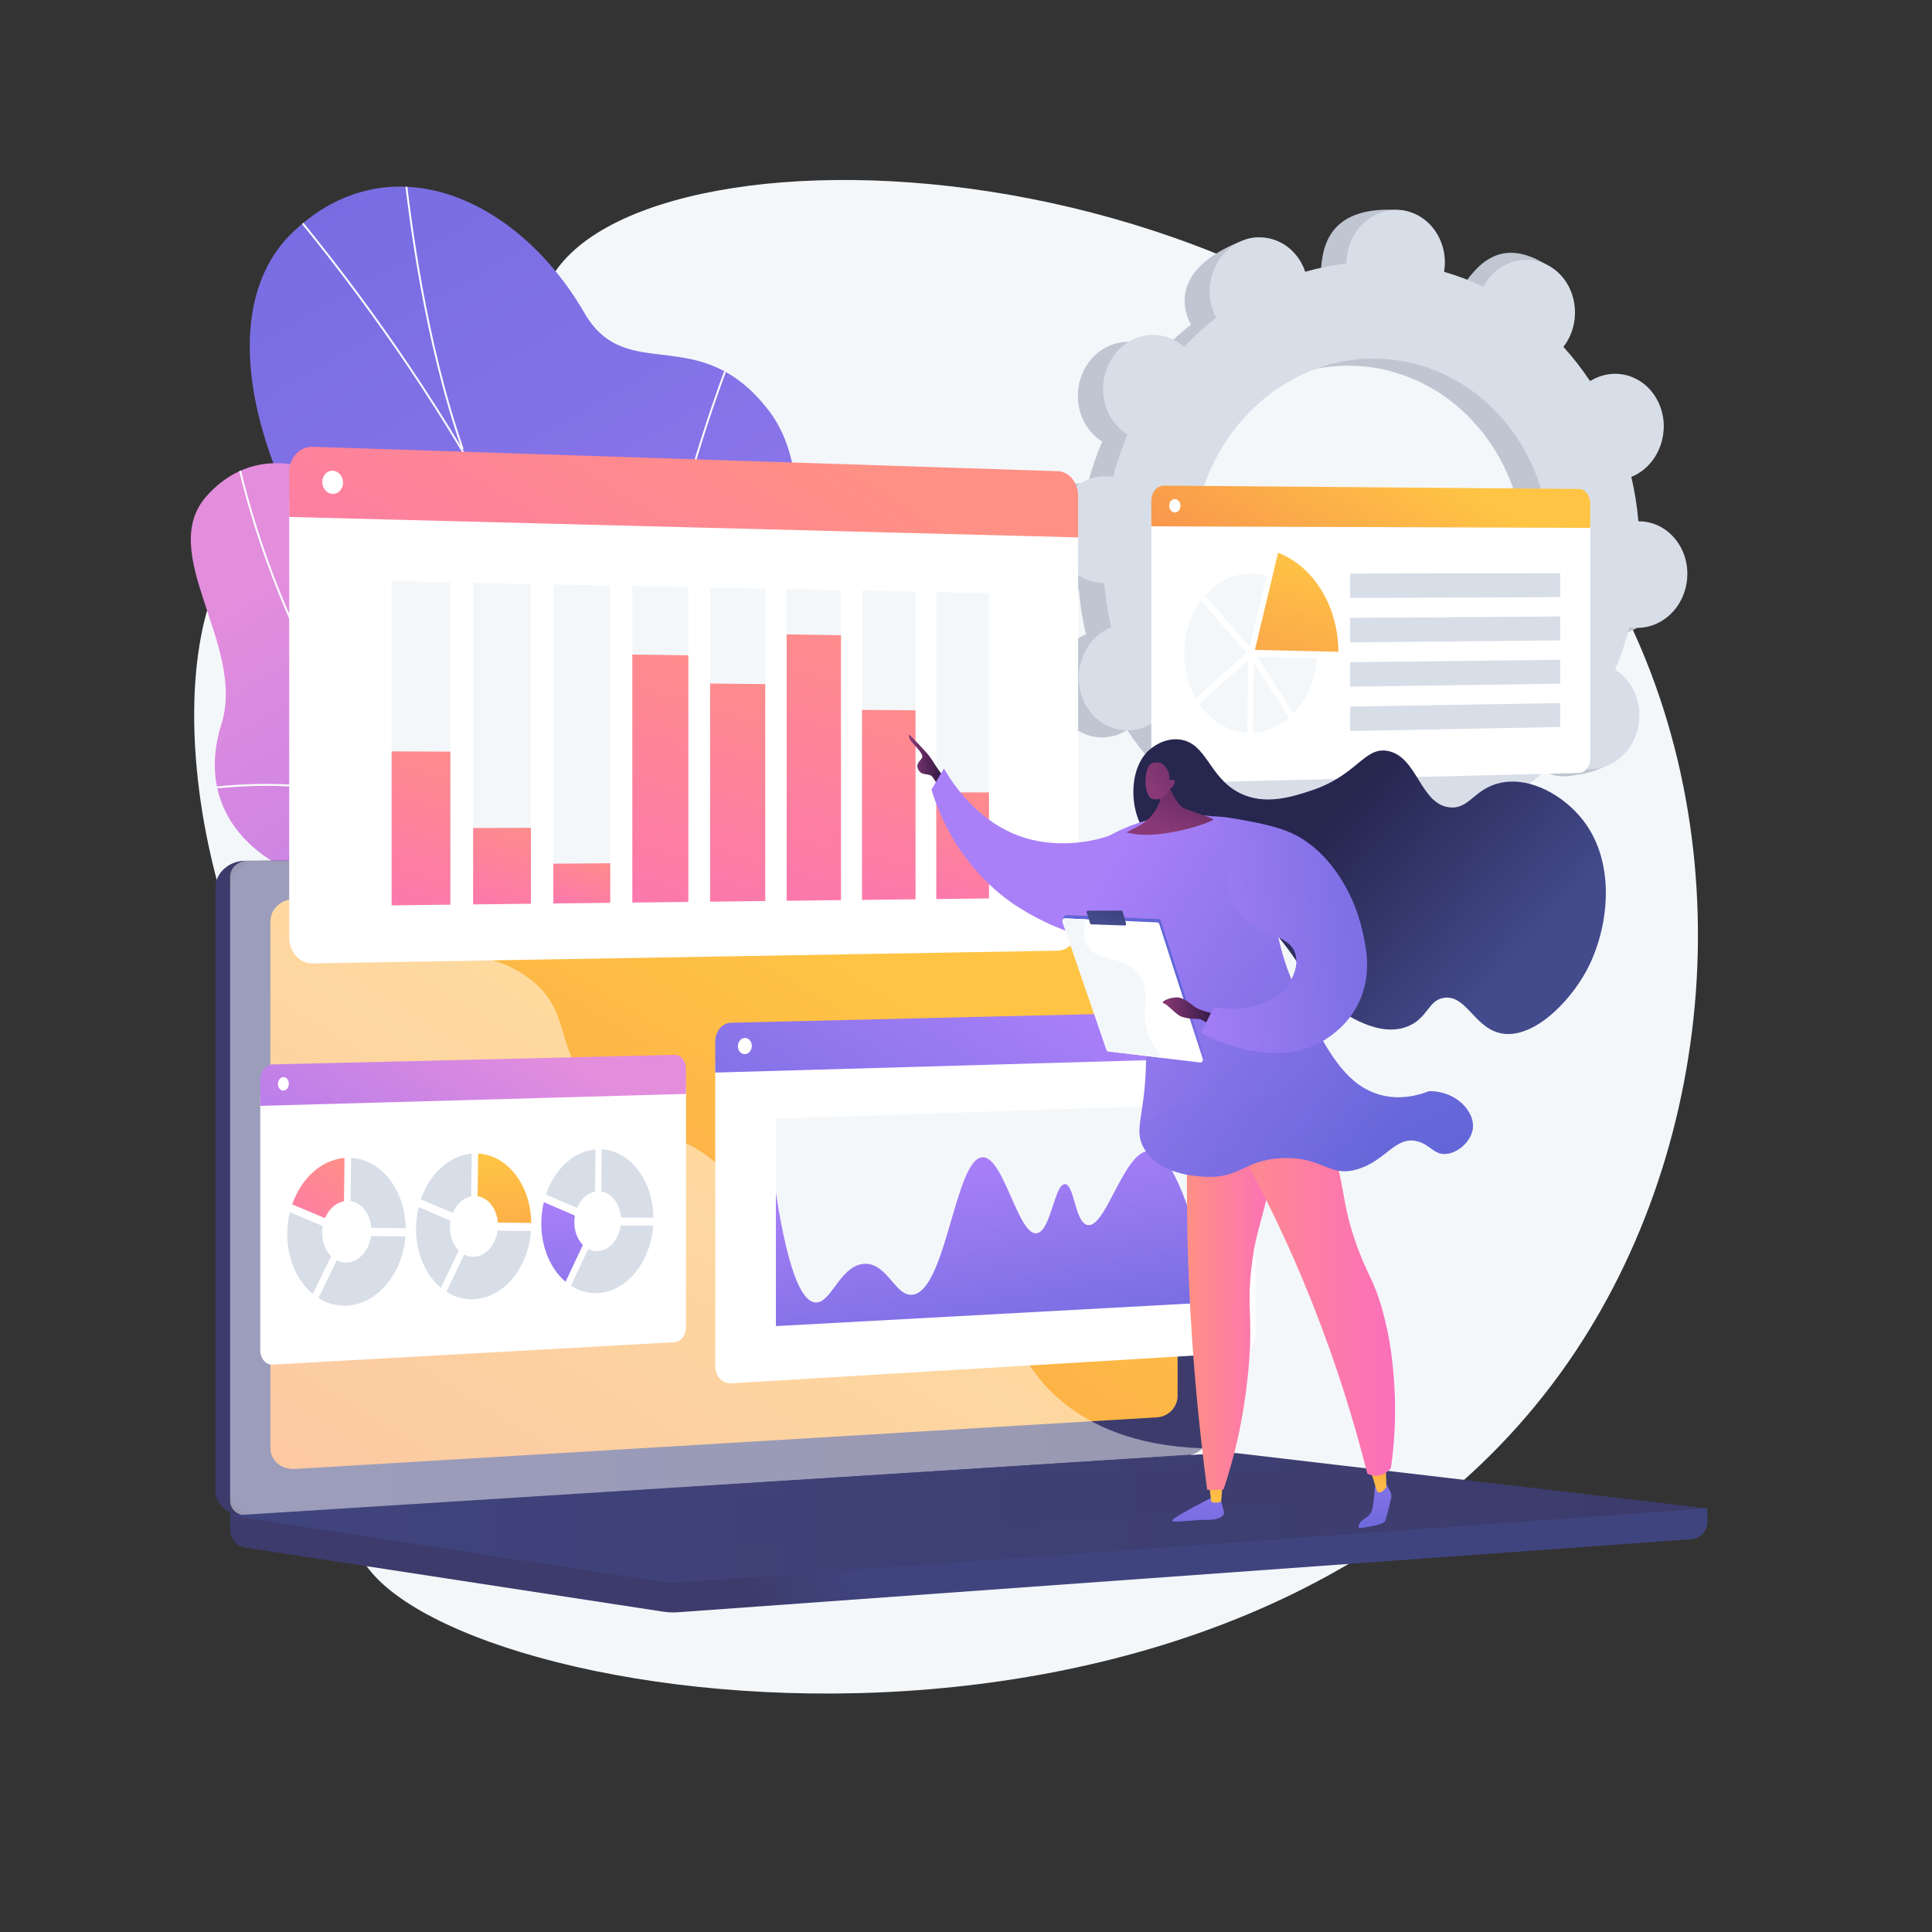 <?xml version="1.0" encoding="utf-8"?>
<!-- Generator: Adobe Illustrator 27.5.0, SVG Export Plug-In . SVG Version: 6.00 Build 0)  -->
<svg version="1.1" xmlns="http://www.w3.org/2000/svg" xmlns:xlink="http://www.w3.org/1999/xlink" x="0px" y="0px"
	 viewBox="0 0 3710 3710" style="enable-background:new 0 0 3710 3710;" xml:space="preserve">
<rect x="0" y="0" width="3710" height="3710" fill="#333333" stroke="none"/>
<g id="Background">
	<g>
		<g>
			<rect style="fill:transparent;" width="3710" height="3710"/>
		</g>
	</g>
</g>
<g id="Illustration">
	<g>
		<path style="fill:#F4F7FA;" d="M1067.052,520.315c-96.985,140.326,16.732,367.828-127.176,473.365
			c-140.084,102.732-312.173-65.659-444.193,22.772c-195.844,131.182-160.08,731.449,126.255,1104.406
			c86.111,112.161,158.061,155.801,189.928,282.65c68.427,272.377-172.06,434.404-126.295,569.117
			c103.045,303.324,1687.792,557.849,2323.663-353.741c296.978-425.751,341.412-1040.538,76.072-1507.473
			C2605.84,267.667,1284.669,205.449,1067.052,520.315z"/>
		<g>
			<g>
				<g>
					<g>
						<g>
							<defs>
								<path id="SVGID_1_" d="M1104.533,2014.825c-10.484,36.192-31.955,87.261-54.331,145.812l614.999-72.318
									c-114.363-162.633-258.281-327.072-202.403-677.391c26.223-164.398,131.203-469.148,13.628-622.308
									c-133.95-174.493-272.692-46.672-354.194-187.692C994.846,380.517,748.587,269.266,562.913,445.266
									c-183.252,173.705-62.446,597.409,344.274,987.637C1167.26,1745.908,1159.282,1825.84,1104.533,2014.825z"/>
							</defs>
							
								<linearGradient id="SVGID_00000030468935549000048560000007924560395028576917_" gradientUnits="userSpaceOnUse" x1="1863.392" y1="2510.461" x2="94.875" y2="-547.596">
								<stop  offset="0" style="stop-color:#AA80F9"/>
								<stop  offset="0.996" style="stop-color:#6165D7"/>
							</linearGradient>
							
								<use xlink:href="#SVGID_1_"  style="overflow:visible;fill:url(#SVGID_00000030468935549000048560000007924560395028576917_);"/>
							<clipPath id="SVGID_00000160897587506747364300000014142068405770814867_">
								<use xlink:href="#SVGID_1_"  style="overflow:visible;"/>
							</clipPath>
							<g style="clip-path:url(#SVGID_00000160897587506747364300000014142068405770814867_);">
								<g>
									<path style="fill:#FCFDFE;" d="M1363.959,2087.616c-16.481-78.904-36.026-152.49-56.72-230.397l-6.895-25.976
										c-12.276-36.901-23.378-73.617-34.115-109.126c-24.243-80.178-47.143-155.911-82.484-233.367
										c-1.529-4.667-2.782-9.261-4.106-14.129c-4.735-17.379-9.634-35.348-24.327-49.857l-0.423-0.653
										C999.685,1005.984,755.631,612.868,429.505,255.69l2.654-2.422c326.337,357.412,570.589,750.801,725.961,1169.223
										c15.164,15.144,20.378,34.286,24.982,51.187c1.315,4.823,2.556,9.379,3.986,13.772
										c35.366,77.486,58.299,153.332,82.579,233.63c10.729,35.484,21.825,72.177,34.118,109.137l6.924,26.082
										c20.707,77.954,40.264,151.585,56.765,230.584L1363.959,2087.616z"/>
									<path style="fill:#FCFDFE;" d="M1258.429,1708.274c-57.957-201.863-15.278-471.419,30.731-662.004
										c49.825-206.394,114.174-367.201,114.819-368.8l3.332,1.34c-0.643,1.599-64.91,162.204-114.673,368.352
										c-45.9,190.149-88.494,459.024-30.757,660.122L1258.429,1708.274z"/>
									<path style="fill:#FCFDFE;" d="M886.813,862.931c-73.437-210.78-101.696-448.996-110.981-527.275
										c-1.777-14.973-2.951-24.865-3.507-26.699l3.437-1.043c0.623,2.053,1.563,9.858,3.635,27.321
										c9.275,78.183,37.499,316.105,110.807,526.514L886.813,862.931z"/>
									<path style="fill:#FCFDFE;" d="M1055.965,1186.174c-122.03-165.907-545.289-228.909-549.549-229.526l0.514-3.554
										c4.275,0.618,429.018,63.849,551.929,230.954L1055.965,1186.174z"/>
								</g>
							</g>
						</g>
					</g>
					<g>
						<g>
							<defs>
								<path id="SVGID_00000093178581107655172430000002418158661846256051_" d="M918.104,1340.758
									c36.537,282.157,161.869,173.031,290.81,186.139c169.705,192.785,206.261,385.864,9.494,579.46l-245.524-7.735
									c-90.013,6.372-198.276-8.637-206.367-128.541c-9.15-135.609,12.664-224.987-147.296-273.303
									c-159.958-48.317-239.535-161.443-194.072-306.109c47.843-152.238-127.184-329.284-27.417-439.248
									C571.572,759.816,880.057,1046.948,918.104,1340.758z"/>
							</defs>
							
								<linearGradient id="SVGID_00000070828271049118999310000000904576753206484918_" gradientUnits="userSpaceOnUse" x1="548.394" y1="1082.531" x2="1472.186" y2="2603.331">
								<stop  offset="0.004" style="stop-color:#E38DDD"/>
								<stop  offset="1" style="stop-color:#9571F6"/>
							</linearGradient>
							
								<use xlink:href="#SVGID_00000093178581107655172430000002418158661846256051_"  style="overflow:visible;fill:url(#SVGID_00000070828271049118999310000000904576753206484918_);"/>
							<clipPath id="SVGID_00000080905000276468462310000010425947251264105876_">
								<use xlink:href="#SVGID_00000093178581107655172430000002418158661846256051_"  style="overflow:visible;"/>
							</clipPath>
							<g style="clip-path:url(#SVGID_00000080905000276468462310000010425947251264105876_);">
								<g>
									<path style="fill:#FCFDFE;" d="M1037.463,1839.352c-113.694-98.36-215.372-210.561-302.212-333.488
										c-87.586-123.988-158.904-257.241-211.967-396.064c-30.428-79.602-54.927-161.468-72.815-243.323l3.589-0.782
										c17.852,81.672,42.296,163.36,72.66,242.794c52.953,138.534,124.124,271.516,211.536,395.254
										c86.667,122.684,188.146,234.665,301.613,332.829L1037.463,1839.352z"/>
									<path style="fill:#FCFDFE;" d="M796.019,2025.075l-2.039-3.058c42.128-28.097,92.896-52.115,150.894-71.387
										c27.637-9.184,55.32-16.355,82.281-21.315l0.667,3.615c-26.795,4.927-54.313,12.056-81.787,21.189
										C888.344,1973.286,837.873,1997.159,796.019,2025.075z"/>
									<path style="fill:#FCFDFE;" d="M791.702,1580.958c-138.763-105.87-402.683-63.669-405.324-63.214l-0.6-3.627
										c2.674-0.433,268.124-42.921,408.155,63.92L791.702,1580.958z"/>
									<path style="fill:#FCFDFE;" d="M601.083,1284.482c-59.902-187.887,58.073-427.022,59.271-429.415l3.285,1.645
										c-1.191,2.381-118.497,240.204-59.053,426.654L601.083,1284.482z"/>
								</g>
							</g>
						</g>
					</g>
				</g>
			</g>
		</g>
		<g>
			
				<linearGradient id="SVGID_00000039135212969025152500000018355340474335836565_" gradientUnits="userSpaceOnUse" x1="1641.052" y1="3002.163" x2="1442.049" y2="3085.744">
				<stop  offset="0" style="stop-color:#40447E"/>
				<stop  offset="0.996" style="stop-color:#3C3B6B"/>
			</linearGradient>
			<path style="fill:url(#SVGID_00000039135212969025152500000018355340474335836565_);" d="M3278.71,2896.555l-2836.816-21.11
				v62.459c0,16.953,12.373,31.368,29.13,33.937l802.167,122.994c9.52,1.46,19.174,1.847,28.78,1.155l1945.911-140.234
				c17.373-1.251,30.828-15.711,30.828-33.129V2896.555z"/>
			<g>
				
					<linearGradient id="SVGID_00000034775169615928631410000000832507934574704310_" gradientUnits="userSpaceOnUse" x1="1320.023" y1="2239.799" x2="1121.021" y2="2323.38">
					<stop  offset="0" style="stop-color:#40447E"/>
					<stop  offset="0.996" style="stop-color:#3C3B6B"/>
				</linearGradient>
				<path style="fill:url(#SVGID_00000034775169615928631410000000832507934574704310_);" d="M2249.241,2795.304L471.229,2909.567
					c-31.816,2.044-57.685-19.682-57.685-48.532V1705.167c0-28.851,25.869-52.239,57.685-52.239h1778.012
					c26.211,0,47.405,21.142,47.405,47.223v1044.883C2296.646,2771.115,2275.452,2793.62,2249.241,2795.304z"/>
				
					<linearGradient id="SVGID_00000006670166553897295260000006372320666310022286_" gradientUnits="userSpaceOnUse" x1="441.894" y1="2281.314" x2="2324.996" y2="2281.314">
					<stop  offset="0" style="stop-color:#40447E"/>
					<stop  offset="0.996" style="stop-color:#3C3B6B"/>
				</linearGradient>
				<path style="fill:url(#SVGID_00000006670166553897295260000006372320666310022286_);" d="M2277.591,2795.304L499.58,2909.567
					c-31.817,2.044-57.686-19.682-57.686-48.532V1705.167c0-28.851,25.869-52.239,57.686-52.239h1778.011
					c26.213,0,47.405,21.142,47.405,47.223v1044.883C2324.996,2771.115,2303.804,2793.62,2277.591,2795.304z"/>
				
					<linearGradient id="SVGID_00000047743487071044679980000012002253527822800525_" gradientUnits="userSpaceOnUse" x1="1620.734" y1="1848.102" x2="247.479" y2="4093.077">
					<stop  offset="0" style="stop-color:#FFC444"/>
					<stop  offset="0.996" style="stop-color:#F36F56"/>
				</linearGradient>
				<path style="fill:url(#SVGID_00000047743487071044679980000012002253527822800525_);" d="M2222.201,2721.638l-1656.032,99.252
					c-25.891,1.551-46.932-16.28-46.932-39.833V1769.093c0-23.552,21.04-42.725,46.932-42.823l1656.032-6.232
					c21.623-0.082,39.114,17.243,39.114,38.696v921.718C2261.315,2701.904,2243.824,2720.343,2222.201,2721.638z"/>
				<path style="fill:#FFFFFF;" d="M1451.38,1684.544c0,10.74-9.151,19.471-20.452,19.503c-11.315,0.032-20.497-8.669-20.497-19.433
					c0-10.764,9.182-19.496,20.497-19.504C1442.229,1665.102,1451.38,1673.803,1451.38,1684.544z"/>
				<path style="opacity:0.48;fill:#FFFFFF;" d="M1849.207,2478.29c-137.069-67.066-244.845,17.914-348.857-65.931
					c-63.059-50.833-32.1-88.74-109.693-164.703c-85.939-84.136-141.891-55.854-228.259-131.577
					c-109.207-95.747-54.588-170.24-148.656-238.983c-114.118-83.396-237.187-6.208-345.82-86.187
					c-46.854-34.495-72.561-84.645-85.986-137.98H475.646c-18.626,0-33.751,13.728-33.751,30.663v1198.157
					c0,16.935,15.125,29.687,33.751,28.484l1812.085-116.968c8.893-0.574,16.778-5.295,21.839-12.14
					c-132.65-4.397-214.143-44.834-266.236-86.639C1941.426,2612.705,1959.101,2532.058,1849.207,2478.29z"/>
			</g>
			
				<linearGradient id="SVGID_00000019660612247223779010000014132427635463863737_" gradientUnits="userSpaceOnUse" x1="441.894" y1="2914.565" x2="3278.71" y2="2914.565">
				<stop  offset="0" style="stop-color:#40447E"/>
				<stop  offset="0.996" style="stop-color:#3C3B6B"/>
			</linearGradient>
			<path style="fill:url(#SVGID_00000019660612247223779010000014132427635463863737_);" d="M2348.458,2790.122L441.894,2910.395
				l831.297,127.46c9.52,1.46,19.174,1.847,28.78,1.155l1976.739-142.455l-899.925-105.615
				C2368.722,2789.758,2358.571,2789.485,2348.458,2790.122z"/>
			
				<linearGradient id="SVGID_00000118363446281053942160000007746309832854416016_" gradientUnits="userSpaceOnUse" x1="720.092" y1="2894.706" x2="2798.609" y2="2894.706">
				<stop  offset="0" style="stop-color:#40447E"/>
				<stop  offset="0.996" style="stop-color:#3C3B6B"/>
			</linearGradient>
			<polygon style="opacity:0.3;fill:url(#SVGID_00000118363446281053942160000007746309832854416016_);" points="720.092,2913.419 
				2307.363,2811.797 2798.609,2868.985 1225.011,2977.615 			"/>
		</g>
		<g>
			<path style="fill:#BFC6D1;" d="M3088.462,1218.879c52.03,4.381,98.056-37.738,102.8-94.076
				c4.746-56.338-33.586-105.562-85.617-109.944c-2.696-0.227-5.365-0.254-8.023-0.237c-2.481-29.099-7.018-57.6-13.548-85.303
				c2.47-1.011,4.935-2.06,7.364-3.309c47.433-24.374,68.126-85.46,46.219-136.443c-21.906-50.983-78.115-72.553-125.548-48.18
				c-2.479,1.276-4.84,2.707-7.171,4.175c-15.487-23.384-32.635-45.406-51.302-65.88c1.725-2.244,3.422-4.527,4.997-6.963
				c30.124-46.597,19.94-110.287-22.746-142.252c-42.687-31.964-101.713-20.1-131.838,26.497c-1.543,2.39-2.91,4.846-4.243,7.318
				c-24.098-11.63-49.256-21.261-75.305-28.795c0.463-2.837,0.886-5.695,1.131-8.612c4.745-56.339,15.013-119.945-37.081-123.511
				c-120.506-8.252-146.593,51.303-151.339,107.641c-0.246,2.918-0.307,5.805-0.325,8.68c-26.942,3.072-53.356,8.358-79.061,15.793
				c-0.9-2.659-1.837-5.31-2.959-7.923c-21.905-50.98-17.951-84.99-67.74-65.888c-108.575,41.657-125.932,103.174-104.027,154.155
				c1.144,2.664,2.436,5.2,3.763,7.7c-21.828,17.062-42.42,35.906-61.599,56.372c-2.053-1.837-4.141-3.643-6.373-5.315
				c-42.686-31.964-101.713-20.1-131.837,26.502c-30.124,46.6-19.941,110.286,22.746,142.249c2.187,1.639,4.441,3.085,6.707,4.495
				c-11.073,26.221-20.312,53.561-27.626,81.836c-2.617-0.461-5.253-0.881-7.949-1.108c-52.03-4.382-98.056,37.736-102.802,94.075
				c-4.745,56.338,33.588,105.562,85.618,109.944c2.695,0.228,5.364,0.255,8.022,0.238c2.482,29.099,7.018,57.6,13.55,85.303
				c-2.471,1.011-4.935,2.06-7.365,3.307c-47.432,24.376-68.125,85.463-46.22,136.445c21.907,50.984,78.116,72.55,125.548,48.177
				c2.479-1.273,4.843-2.704,7.172-4.172c15.485,23.387,32.635,45.408,51.302,65.881c-1.726,2.245-3.422,4.527-4.997,6.963
				c-30.124,46.598-19.94,110.286,22.747,142.252c42.687,31.964,135.093,17.34,165.217-29.257c1.544-2.39-30.468-2.086-29.136-4.558
				c24.097,11.63,49.256,21.26,75.305,28.795c-0.463,2.837-0.886,5.695-1.132,8.612c-4.746,56.338,33.587,105.562,85.617,109.945
				c52.03,4.382,98.056-37.738,102.802-94.076c0.245-2.918,0.306-5.806,0.324-8.681c26.942-3.071,53.358-8.357,79.059-15.792
				c0.901,2.66,1.839,5.31,2.96,7.924c21.906,50.979,78.116,72.549,125.548,48.176c47.433-24.374,68.126-85.464,46.219-136.443
				c-1.145-2.665-2.436-5.2-3.761-7.701c21.828-17.062,42.419-35.906,61.599-56.372c2.052,1.837,4.143,3.643,6.372,5.313
				c42.687,31.964,101.713,20.103,131.838-26.498c30.125-46.601,19.94-110.287-22.746-142.255c-2.186-1.634-4.44-3.081-6.706-4.49
				c11.072-26.221,20.312-53.561,27.625-81.836C3083.131,1218.231,3085.765,1218.651,3088.462,1218.879z M2553.502,1444.089
				c-188.911-15.911-328.087-194.63-310.859-399.183c17.228-204.553,184.337-357.475,373.248-341.564
				c188.913,15.911,328.089,194.63,310.86,399.184C2909.522,1307.078,2742.415,1460,2553.502,1444.089z"/>
			<path style="fill:#BFC6D1;" d="M3091.438,926.009c47.432-24.376,68.125-85.462,46.22-136.445
				c-21.907-50.982-78.116-72.553-125.548-48.177c-2.48,1.274-4.841,2.707-7.172,4.173c-15.485-23.386-32.635-45.406-51.302-65.88
				c1.726-2.243,3.422-4.528,4.996-6.964c30.124-46.597,53.269-139.03,7.529-166.447c-86.813-52.034-131.988,4.098-162.112,50.694
				c-1.543,2.39-2.911,4.844-4.244,7.316c-24.097-11.629-49.255-21.258-75.305-28.793c0.465-2.838,0.887-5.694,1.133-8.612
				c2.583-30.662-7.66-59.151-25.861-79.516c-11.598,88.095-22.527,176.268-32.578,264.541
				c162.128,40.813,275.183,205.085,259.557,390.625c-13.242,157.228-115.071,283.849-247.25,326.847
				c0.304,17.187,0.747,34.413,0.587,51.623c-0.431,46.7-3.46,93.499-6.536,140.255c12.824-2.591,25.505-5.681,38.014-9.3
				c0.9,2.661,1.838,5.312,2.96,7.924c21.906,50.982,70.849,81.978,158.12,41.023c48.277-22.656,35.553-78.308,13.646-129.29
				c-1.144-2.663-2.436-5.2-3.761-7.7c21.828-17.063,42.419-35.907,61.598-56.372c2.053,1.837,4.144,3.643,6.373,5.313
				c42.688,31.965,138.451,14.019,168.575-32.581c30.125-46.6-16.797-104.204-59.483-136.171c-2.187-1.637-4.441-3.084-6.707-4.494
				c11.073-26.219,20.312-53.561,27.625-81.834c2.62,0.462,5.254,0.883,7.949,1.107c52.031,4.385,98.057-37.738,102.802-94.076
				c4.745-56.336-33.588-105.563-85.618-109.943c-2.696-0.227-5.365-0.255-8.023-0.237c-2.481-29.099-7.018-57.602-13.548-85.302
				C3086.544,928.307,3089.008,927.257,3091.438,926.009z"/>
			<path style="fill:#D8DEE8;" d="M3136.999,1205.311c52.03,4.383,98.056-37.736,102.802-94.074
				c4.745-56.339-33.589-105.564-85.619-109.945c-2.695-0.228-5.363-0.255-8.021-0.237c-2.482-29.1-7.018-57.602-13.549-85.305
				c2.47-1.011,4.935-2.06,7.364-3.309c47.432-24.374,68.126-85.46,46.22-136.443c-21.906-50.982-78.115-72.553-125.548-48.179
				c-2.479,1.276-4.841,2.707-7.171,4.175c-15.486-23.386-32.636-45.408-51.302-65.881c1.725-2.243,3.423-4.527,4.997-6.963
				c30.124-46.597,19.941-110.286-22.746-142.25c-42.687-31.966-101.713-20.1-131.837,26.497c-1.543,2.389-2.91,4.846-4.243,7.317
				c-24.098-11.63-49.256-21.259-75.305-28.793c0.462-2.839,0.886-5.695,1.132-8.614c4.745-56.338-33.588-105.563-85.619-109.944
				c-52.031-4.382-98.055,37.736-102.801,94.074c-0.245,2.919-0.306,5.806-0.326,8.682c-26.942,3.071-53.356,8.357-79.059,15.792
				c-0.902-2.66-1.838-5.311-2.959-7.923c-21.906-50.981-78.116-72.552-125.549-48.177c-47.431,24.374-68.125,85.463-46.22,136.443
				c1.146,2.665,2.436,5.2,3.763,7.7c-21.829,17.064-42.419,35.907-61.599,56.372c-2.052-1.836-4.142-3.642-6.373-5.316
				c-42.687-31.964-101.712-20.099-131.837,26.502c-30.125,46.601-19.94,110.286,22.746,142.252
				c2.187,1.637,4.442,3.084,6.708,4.494c-11.073,26.22-20.312,53.561-27.627,81.836c-2.617-0.462-5.253-0.881-7.948-1.107
				c-52.031-4.383-98.057,37.736-102.802,94.074c-4.744,56.339,33.587,105.562,85.618,109.945c2.695,0.227,5.364,0.255,8.022,0.237
				c2.483,29.1,7.018,57.601,13.548,85.303c-2.469,1.011-4.933,2.061-7.363,3.307c-47.433,24.377-68.125,85.462-46.219,136.446
				c21.906,50.982,78.117,72.55,125.548,48.176c2.478-1.274,4.841-2.704,7.172-4.172c15.485,23.385,32.634,45.406,51.301,65.881
				c-1.726,2.243-3.423,4.528-4.997,6.964c-30.124,46.597-19.94,110.286,22.747,142.25c42.688,31.965,101.712,20.1,131.837-26.497
				c1.544-2.389,2.91-4.846,4.244-7.317c24.096,11.63,49.256,21.259,75.304,28.794c-0.463,2.838-0.886,5.694-1.132,8.614
				c-4.744,56.338,33.588,105.562,85.619,109.944c52.03,4.381,98.057-37.736,102.801-94.075c0.247-2.918,0.307-5.805,0.325-8.681
				c26.942-3.071,53.357-8.356,79.06-15.792c0.901,2.66,1.839,5.31,2.959,7.923c21.907,50.981,78.117,72.55,125.548,48.176
				c47.433-24.373,68.126-85.462,46.22-136.441c-1.145-2.666-2.436-5.2-3.761-7.702c21.829-17.063,42.419-35.906,61.598-56.371
				c2.052,1.836,4.142,3.642,6.373,5.312c42.687,31.965,101.713,20.103,131.837-26.498c30.125-46.601,19.941-110.288-22.746-142.255
				c-2.187-1.634-4.44-3.081-6.708-4.492c11.073-26.22,20.312-53.561,27.626-81.835
				C3131.669,1204.665,3134.303,1205.084,3136.999,1205.311z M2602.04,1430.523c-188.911-15.911-328.087-194.63-310.859-399.183
				c17.228-204.553,184.337-357.475,373.248-341.565c188.91,15.911,328.088,194.63,310.859,399.183
				C2958.06,1293.511,2790.952,1446.433,2602.04,1430.523z"/>
		</g>
		<g>
			<g>
				<path style="fill:#FFFFFF;" d="M2210.884,993.492v482.026c0,16.003,10.933,28.708,24.401,28.379l796.311-19.493
					c12.254-0.3,22.176-12.893,22.176-28.129V997.377L2210.884,993.492z"/>
				
					<linearGradient id="SVGID_00000057829903460823921590000016066736196377273769_" gradientUnits="userSpaceOnUse" x1="2701.36" y1="869.962" x2="2329.649" y2="1477.63">
					<stop  offset="0" style="stop-color:#FFC444"/>
					<stop  offset="0.996" style="stop-color:#F36F56"/>
				</linearGradient>
				<path style="fill:url(#SVGID_00000057829903460823921590000016066736196377273769_);" d="M3031.596,938.941l-796.311-6.443
					c-13.468-0.109-24.401,12.775-24.401,28.779v49.392l842.888,3.06v-47.022C3053.771,951.471,3043.85,939.041,3031.596,938.941z"
					/>
				<g>
					<g>
						<g>
							
								<linearGradient id="SVGID_00000097489029737692361880000002586592867564199102_" gradientUnits="userSpaceOnUse" x1="-7860.852" y1="1073.99" x2="-7684.795" y2="1696.476" gradientTransform="matrix(-1 0.001 0.001 1 -5324.974 3.598)">
								<stop  offset="0" style="stop-color:#FFC444"/>
								<stop  offset="0.996" style="stop-color:#F36F56"/>
							</linearGradient>
							<path style="fill:url(#SVGID_00000097489029737692361880000002586592867564199102_);" d="M2409.79,1247.978l44.515-186.612
								c67.097,26.022,115.41,101.271,115.77,190.275L2409.79,1247.978z"/>
						</g>
						<g>
							<path style="fill:#F4F7FA;" d="M2528.808,1263.781c-2.481,42.444-19.404,80.313-44.937,106.46l-69.778-109.174
								L2528.808,1263.781z"/>
							<path style="fill:#F4F7FA;" d="M2399.819,1241.695c-27.035-30.772-59.713-68.047-85.742-97.876
								c23.089-26.324,54.243-42.475,88.411-42.528c10.344-0.016,20.389,1.446,29.996,4.215L2399.819,1241.695z"/>
							<path style="fill:#F4F7FA;" d="M2394.184,1253.439l-98.332,87.565c-13.807-24.296-21.875-53.69-21.875-85.44
								c0-39.155,12.264-74.972,32.429-102.225c7.217,8.262,15.237,17.429,24.02,27.458
								C2357.001,1211.137,2383.654,1241.463,2394.184,1253.439z"/>
							<path style="fill:#F4F7FA;" d="M2397.024,1267.182l-1.895,139.886c-37.353-1.831-70.552-22.987-92.723-55.54
								L2397.024,1267.182z"/>
							<path style="fill:#F4F7FA;" d="M2407.88,1272.976l67.387,105.349c-19.645,16.907-43.433,27.381-69.203,28.724
								L2407.88,1272.976z"/>
						</g>
					</g>
					<polygon style="fill:#D8DEE8;" points="2996.182,1146.636 2592.629,1148.371 2592.629,1101.322 2996.182,1100.691 					"/>
					<polygon style="fill:#D8DEE8;" points="2996.182,1229.773 2592.629,1233.509 2592.629,1186.459 2996.182,1183.829 					"/>
					<polygon style="fill:#D8DEE8;" points="2996.182,1312.911 2592.629,1318.645 2592.629,1271.596 2996.182,1266.967 					"/>
					<polygon style="fill:#D8DEE8;" points="2996.182,1396.049 2592.629,1403.782 2592.629,1356.733 2996.182,1350.104 					"/>
				</g>
				<path style="fill:#FFFFFF;" d="M2266.848,971.278c0,7.092-4.834,12.817-10.801,12.786c-5.971-0.031-10.814-5.812-10.814-12.913
					c0-7.101,4.844-12.825,10.814-12.786C2262.014,958.404,2266.848,964.186,2266.848,971.278z"/>
			</g>
			<g>
				<path style="fill:#FFFFFF;" d="M1373.486,2038.849v584.25c0,19.397,13.54,34.309,30.217,33.308l979.855-58.783
					c14.985-0.899,27.114-16.498,27.114-34.844v-552.59L1373.486,2038.849z"/>
				
					<linearGradient id="SVGID_00000063623761353358160250000017116581884820116376_" gradientUnits="userSpaceOnUse" x1="1980.429" y1="1864.735" x2="1502.898" y2="2645.393">
					<stop  offset="0" style="stop-color:#AA80F9"/>
					<stop  offset="0.996" style="stop-color:#6165D7"/>
				</linearGradient>
				<path style="fill:url(#SVGID_00000063623761353358160250000017116581884820116376_);" d="M2383.558,1940.684l-979.855,23.278
					c-16.677,0.396-30.217,16.441-30.217,35.839v59.866l1037.185-29.787v-56.623
					C2410.671,1954.912,2398.542,1940.328,2383.558,1940.684z"/>
				<polygon style="fill:#F4F7FA;" points="2305.243,2502.056 1489.947,2546.477 1489.947,2148.146 2305.243,2120.796 				"/>
				
					<linearGradient id="SVGID_00000155133290879408457430000004523605587624240813_" gradientUnits="userSpaceOnUse" x1="1852.992" y1="2220.659" x2="1945.675" y2="2744.798">
					<stop  offset="0" style="stop-color:#AA80F9"/>
					<stop  offset="0.996" style="stop-color:#6165D7"/>
				</linearGradient>
				<path style="fill:url(#SVGID_00000155133290879408457430000004523605587624240813_);" d="M2305.243,2502.056l-815.296,44.422
					v-256.07c26.688,172.806,55.097,209.933,76.503,210.683c30.12,1.057,46.327-69.941,91.85-74.023
					c45.165-4.05,60.393,63.252,94.197,59.19c64.226-7.72,81.673-260.249,133.704-264.025
					c41.303-2.999,69.23,153.714,105.599,145.803c26.565-5.78,32.983-94.167,53.111-94.104
					c18.232,0.057,19.002,72.717,42.988,78.378c35.142,8.293,69.306-139.408,117.705-142.291
					c26.788-1.594,60.14,41.064,99.639,189.296C2305.243,2481.012,2305.243,2420.357,2305.243,2502.056z"/>
				<path style="fill:#FFFFFF;" d="M1443.694,2008.387c0,8.592-5.982,15.718-13.366,15.917c-7.39,0.199-13.385-6.614-13.385-15.218
					c0-8.604,5.995-15.731,13.385-15.918C1437.713,1992.981,1443.694,1999.795,1443.694,2008.387z"/>
			</g>
			<g>
				<g>
					<path style="fill:#FFFFFF;" d="M555.359,962.837v837.65c0,27.81,20.236,50.008,45.143,49.583l1431.123-24.442
						c21.403-0.366,38.719-21.493,38.719-47.193v-774.064L555.359,962.837z"/>
					
						<linearGradient id="SVGID_00000173851232134083236200000014273906591369503678_" gradientUnits="userSpaceOnUse" x1="1431.576" y1="767.671" x2="789.754" y2="1816.912">
						<stop  offset="0" style="stop-color:#FF9085"/>
						<stop  offset="1" style="stop-color:#FB6FBB"/>
					</linearGradient>
					<path style="fill:url(#SVGID_00000173851232134083236200000014273906591369503678_);" d="M2031.625,904.839l-1431.123-46.86
						c-24.907-0.815-45.143,21.065-45.143,48.875v85.832l1514.985,39.268v-79.316
						C2070.344,926.938,2053.029,905.539,2031.625,904.839z"/>
					<path style="fill:#FFFFFF;" d="M658.781,926.699c0,12.3-8.917,22.019-19.928,21.707c-11.023-0.311-19.968-10.555-19.968-22.879
						c0-12.325,8.945-22.043,19.968-21.706C649.864,904.156,658.781,914.399,658.781,926.699z"/>
				</g>
				<g>
					<polygon style="fill:#F4F7FA;" points="864.794,1737.194 752.044,1738.498 752.044,1116.003 864.794,1118.251 					"/>
					
						<linearGradient id="SVGID_00000030470315654404512880000014858862084210977945_" gradientUnits="userSpaceOnUse" x1="874.976" y1="1382.369" x2="716.714" y2="1876.257">
						<stop  offset="0" style="stop-color:#FF9085"/>
						<stop  offset="1" style="stop-color:#FB6FBB"/>
					</linearGradient>
					<polygon style="fill:url(#SVGID_00000030470315654404512880000014858862084210977945_);" points="864.794,1737.194 
						752.044,1738.498 752.044,1442.952 864.794,1443.334 					"/>
					<polygon style="fill:#F4F7FA;" points="1019.54,1735.405 908.564,1736.688 908.564,1119.123 1019.54,1121.336 					"/>
					
						<linearGradient id="SVGID_00000168088484979334605960000017301149639766368703_" gradientUnits="userSpaceOnUse" x1="1000.755" y1="1548.208" x2="913.516" y2="1820.452">
						<stop  offset="0" style="stop-color:#FF9085"/>
						<stop  offset="1" style="stop-color:#FB6FBB"/>
					</linearGradient>
					<polygon style="fill:url(#SVGID_00000168088484979334605960000017301149639766368703_);" points="1019.54,1735.405 
						908.564,1736.688 908.564,1590.085 1019.54,1589.632 					"/>
					<polygon style="fill:#F4F7FA;" points="1171.868,1733.644 1062.624,1734.907 1062.624,1122.195 1171.868,1124.373 					"/>
					
						<linearGradient id="SVGID_00000097494055669469006350000007746934482937286034_" gradientUnits="userSpaceOnUse" x1="1139.808" y1="1625.685" x2="1086.208" y2="1792.954">
						<stop  offset="0" style="stop-color:#FF9085"/>
						<stop  offset="1" style="stop-color:#FB6FBB"/>
					</linearGradient>
					<polygon style="fill:url(#SVGID_00000097494055669469006350000007746934482937286034_);" points="1171.868,1733.644 
						1062.624,1734.907 1062.624,1658.545 1171.868,1657.711 					"/>
					<polygon style="fill:#F4F7FA;" points="1321.833,1731.909 1214.282,1733.153 1214.282,1125.218 1321.833,1127.363 					"/>
					
						<linearGradient id="SVGID_00000005268397253244605600000016978175671111365519_" gradientUnits="userSpaceOnUse" x1="1370.367" y1="1175.133" x2="1127.07" y2="1934.387">
						<stop  offset="0" style="stop-color:#FF9085"/>
						<stop  offset="1" style="stop-color:#FB6FBB"/>
					</linearGradient>
					<polygon style="fill:url(#SVGID_00000005268397253244605600000016978175671111365519_);" points="1321.833,1731.909 
						1214.282,1733.153 1214.282,1256.908 1321.833,1258.318 					"/>
					<polygon style="fill:#F4F7FA;" points="1469.491,1730.202 1363.593,1731.426 1363.593,1128.195 1469.491,1130.307 					"/>
					
						<linearGradient id="SVGID_00000129916335271621955400000012055620990539808165_" gradientUnits="userSpaceOnUse" x1="1507.287" y1="1238.197" x2="1291.505" y2="1911.589">
						<stop  offset="0" style="stop-color:#FF9085"/>
						<stop  offset="1" style="stop-color:#FB6FBB"/>
					</linearGradient>
					<polygon style="fill:url(#SVGID_00000129916335271621955400000012055620990539808165_);" points="1469.491,1730.202 
						1363.593,1731.426 1363.593,1312.566 1469.491,1313.657 					"/>
					<polygon style="fill:#F4F7FA;" points="1614.894,1728.521 1510.611,1729.727 1510.611,1131.126 1614.894,1133.206 					"/>
					
						<linearGradient id="SVGID_00000000907619905664671820000014288167572025005207_" gradientUnits="userSpaceOnUse" x1="1671.911" y1="1132.691" x2="1412.335" y2="1942.75">
						<stop  offset="0" style="stop-color:#FF9085"/>
						<stop  offset="1" style="stop-color:#FB6FBB"/>
					</linearGradient>
					<polygon style="fill:url(#SVGID_00000000907619905664671820000014288167572025005207_);" points="1614.894,1728.521 
						1510.611,1729.727 1510.611,1218.163 1614.894,1219.765 					"/>
					<polygon style="fill:#F4F7FA;" points="1758.094,1726.865 1655.39,1728.052 1655.39,1134.013 1758.094,1136.061 					"/>
					
						<linearGradient id="SVGID_00000085209319753708525730000013211992533226499720_" gradientUnits="userSpaceOnUse" x1="1786.503" y1="1296.106" x2="1596.855" y2="1887.94">
						<stop  offset="0" style="stop-color:#FF9085"/>
						<stop  offset="1" style="stop-color:#FB6FBB"/>
					</linearGradient>
					<polygon style="fill:url(#SVGID_00000085209319753708525730000013211992533226499720_);" points="1758.094,1726.865 
						1655.39,1728.052 1655.39,1363.168 1758.094,1363.967 					"/>
					<polygon style="fill:#F4F7FA;" points="1899.14,1725.234 1797.978,1726.403 1797.978,1136.856 1899.14,1138.873 					"/>
					
						<linearGradient id="SVGID_00000093142353919592941370000013927476804630510239_" gradientUnits="userSpaceOnUse" x1="1896.219" y1="1474.746" x2="1782.926" y2="1828.3">
						<stop  offset="0" style="stop-color:#FF9085"/>
						<stop  offset="1" style="stop-color:#FB6FBB"/>
					</linearGradient>
					<polygon style="fill:url(#SVGID_00000093142353919592941370000013927476804630510239_);" points="1899.14,1725.234 
						1797.978,1726.403 1797.978,1521.724 1899.14,1521.66 					"/>
				</g>
			</g>
			<g>
				<g>
					<path style="fill:#FFFFFF;" d="M499.788,2106.288v486.268c0,16.144,10.577,28.639,23.608,27.911l772.381-43.171
						c11.916-0.666,21.563-13.696,21.563-29.106v-464.135L499.788,2106.288z"/>
					
						<linearGradient id="SVGID_00000106129628452962157010000014556222603731082375_" gradientUnits="userSpaceOnUse" x1="978.838" y1="1967.343" x2="599.894" y2="2586.834">
						<stop  offset="0.004" style="stop-color:#E38DDD"/>
						<stop  offset="1" style="stop-color:#9571F6"/>
					</linearGradient>
					<path style="fill:url(#SVGID_00000106129628452962157010000014556222603731082375_);" d="M1295.777,2025.648l-772.381,18.349
						c-13.031,0.31-23.608,13.648-23.608,29.792v49.826l817.552-23.021v-47.559
						C1317.34,2037.627,1307.693,2025.365,1295.777,2025.648z"/>
					<path style="fill:#FFFFFF;" d="M554.66,2081.043c0,7.156-4.678,13.081-10.452,13.234c-5.777,0.154-10.464-5.529-10.464-12.693
						s4.686-13.089,10.464-13.234C549.982,2068.205,554.66,2073.887,554.66,2081.043z"/>
				</g>
				<g>
					
						<linearGradient id="SVGID_00000114787406778480960790000016782957902107621022_" gradientUnits="userSpaceOnUse" x1="670.325" y1="2211.328" x2="513.831" y2="2459.721">
						<stop  offset="0" style="stop-color:#FF9085"/>
						<stop  offset="1" style="stop-color:#FB6FBB"/>
					</linearGradient>
					<path style="fill:url(#SVGID_00000114787406778480960790000016782957902107621022_);" d="M624.099,2339.226
						c7.171-17.067,20.615-29.561,36.403-32.466l1.104-83.14c-44.906,3.677-83.334,39.612-100.474,89.129L624.099,2339.226z"/>
					<path style="fill:#D8DEE8;" d="M673.132,2306.527c21.335,3.174,37.966,24.306,39.954,51.302l65.918,0.63
						c-0.841-73.484-46.594-131.815-104.77-135.01L673.132,2306.527z"/>
					<path style="fill:#D8DEE8;" d="M712.579,2373.563c-3.878,27.856-23.212,49.776-46.537,50.834
						c-6.879,0.312-13.42-1.224-19.328-4.249l-35.138,72.498c16.219,10.196,34.779,15.514,54.466,14.53
						c58.902-2.943,107.014-61.284,112.459-133.041L712.579,2373.563z"/>
					<path style="fill:#D8DEE8;" d="M600.762,2484.845l35.179-72.523c-10.619-10.395-17.4-26.591-17.4-45.057
						c0-4.462,0.399-8.824,1.149-13.035l-62.998-26.43c-3.301,13.431-5.079,27.632-5.079,42.276
						C551.613,2418.569,571.082,2460.499,600.762,2484.845z"/>
				</g>
				<g>
					<path style="fill:#D8DEE8;" d="M869.43,2329.305c6.975-16.828,20.052-29.144,35.41-32l1.074-81.999
						c-43.68,3.606-81.057,39.028-97.728,87.853L869.43,2329.305z"/>
					
						<linearGradient id="SVGID_00000046341685564918687670000011565988188121987999_" gradientUnits="userSpaceOnUse" x1="963.483" y1="2222.862" x2="991.924" y2="2767.319">
						<stop  offset="0" style="stop-color:#FFC444"/>
						<stop  offset="0.996" style="stop-color:#F36F56"/>
					</linearGradient>
					<path style="fill:url(#SVGID_00000046341685564918687670000011565988188121987999_);" d="M917.127,2297.081
						c20.754,3.142,36.932,23.993,38.867,50.62l64.129,0.659c-0.818-72.482-45.33-130.039-101.924-133.217L917.127,2297.081z"/>
					<path style="fill:#D8DEE8;" d="M955.499,2363.22c-3.772,27.472-22.581,49.081-45.271,50.109
						c-6.691,0.303-13.054-1.215-18.801-4.203l-34.179,71.479c15.776,10.066,33.829,15.324,52.979,14.367
						c57.299-2.863,104.106-60.376,109.404-131.151L955.499,2363.22z"/>
					<path style="fill:#D8DEE8;" d="M846.732,2472.905l34.218-71.503c-10.329-10.259-16.925-26.236-16.925-44.448
						c0-4.4,0.388-8.702,1.118-12.855l-61.274-26.101c-3.21,13.244-4.94,27.248-4.94,41.69
						C798.929,2407.512,817.864,2448.875,846.732,2472.905z"/>
				</g>
				<g>
					<path style="fill:#D8DEE8;" d="M1108.105,2319.652c6.787-16.596,19.512-28.738,34.457-31.548l1.045-80.888
						c-42.504,3.537-78.872,38.46-95.092,86.613L1108.105,2319.652z"/>
					<path style="fill:#D8DEE8;" d="M1154.517,2287.89c20.197,3.11,35.941,23.688,37.823,49.957l62.413,0.686
						c-0.796-71.508-44.117-128.311-99.193-131.471L1154.517,2287.89z"/>
					<path style="fill:#D8DEE8;" d="M1191.86,2353.156c-3.671,27.099-21.975,48.405-44.055,49.406
						c-6.512,0.295-12.703-1.207-18.295-4.157l-33.258,70.488c15.351,9.94,32.917,15.139,51.553,14.208
						c55.76-2.787,101.314-59.494,106.471-129.313L1191.86,2353.156z"/>
					
						<linearGradient id="SVGID_00000072266726094450858470000006812682434360747417_" gradientUnits="userSpaceOnUse" x1="1085.569" y1="2296.33" x2="1043.843" y2="2769.916">
						<stop  offset="0" style="stop-color:#AA80F9"/>
						<stop  offset="0.996" style="stop-color:#6165D7"/>
					</linearGradient>
					<path style="fill:url(#SVGID_00000072266726094450858470000006812682434360747417_);" d="M1086.019,2461.29l33.295-70.511
						c-10.051-10.126-16.469-25.89-16.469-43.855c0-4.341,0.378-8.584,1.088-12.68l-59.62-25.779
						c-3.123,13.062-4.806,26.874-4.806,41.119C1039.507,2396.756,1057.93,2437.568,1086.019,2461.29z"/>
				</g>
			</g>
		</g>
		<g>
			
				<linearGradient id="SVGID_00000100361657822233639470000006328321474632484282_" gradientUnits="userSpaceOnUse" x1="2914.105" y1="2749.336" x2="2934.191" y2="3004.973" gradientTransform="matrix(1 0 0 1 -626.263 0)">
				<stop  offset="0" style="stop-color:#AA80F9"/>
				<stop  offset="0.996" style="stop-color:#6165D7"/>
			</linearGradient>
			<path style="fill:url(#SVGID_00000100361657822233639470000006328321474632484282_);" d="M2324.174,2877.2
				c0,0-72.086,36.632-73.263,42.479c-1.178,5.848,46.359-1.96,65.764-1.116c19.407,0.843,35.37-5.569,33.614-14.759
				c-1.757-9.192-8.55-32.305-8.55-32.305L2324.174,2877.2z"/>
			
				<linearGradient id="SVGID_00000152977058259171056250000001354762126564549794_" gradientUnits="userSpaceOnUse" x1="2961.81" y1="2891.985" x2="2958.169" y2="2627.936" gradientTransform="matrix(1 0 0 1 -626.263 0)">
				<stop  offset="0" style="stop-color:#FFC444"/>
				<stop  offset="0.996" style="stop-color:#F36F56"/>
			</linearGradient>
			<path style="fill:url(#SVGID_00000152977058259171056250000001354762126564549794_);" d="M2321.537,2847.472l4.385,36.288
				c0,0,11.413,4.542,19.078-0.828l3.271-39.799L2321.537,2847.472z"/>
			
				<linearGradient id="SVGID_00000005968636262412189940000005574852362555538056_" gradientUnits="userSpaceOnUse" x1="3252.352" y1="2719.436" x2="3272.49" y2="2975.745" gradientTransform="matrix(1 0 0 1 -626.263 0)">
				<stop  offset="0" style="stop-color:#AA80F9"/>
				<stop  offset="0.996" style="stop-color:#6165D7"/>
			</linearGradient>
			<path style="fill:url(#SVGID_00000005968636262412189940000005574852362555538056_);" d="M2661.018,2848.342l8.385,15.051
				c2.345,4.208,3.043,9.275,1.919,14.072c-2.931,12.516-8.788,36.906-11.341,43.266c-3.477,8.662-50.126,13.809-50.126,13.809
				s-4.161-6.544,5.525-14.45c9.684-7.906,15.91-9.148,19.329-20.815c3.418-11.665,5.698-44.663,5.698-44.663L2661.018,2848.342z"/>
			
				<linearGradient id="SVGID_00000060741130779605105650000001562291639005314179_" gradientUnits="userSpaceOnUse" x1="3271.966" y1="2887.201" x2="3268.325" y2="2623.186" gradientTransform="matrix(1 0 0 1 -626.263 0)">
				<stop  offset="0" style="stop-color:#FFC444"/>
				<stop  offset="0.996" style="stop-color:#F36F56"/>
			</linearGradient>
			<path style="fill:url(#SVGID_00000060741130779605105650000001562291639005314179_);" d="M2626.117,2810.097
				c3.064,2.729,18.046,53.575,18.046,53.575s4.85,6.933,14.063-3.299c9.212-10.233,4.169-4.59,4.169-4.59l-1.727-50.009
				L2626.117,2810.097z"/>
			
				<linearGradient id="SVGID_00000094600405156506141490000006990875904448488370_" gradientUnits="userSpaceOnUse" x1="2279.145" y1="2464.427" x2="2453.678" y2="2464.427">
				<stop  offset="0" style="stop-color:#FF9085"/>
				<stop  offset="1" style="stop-color:#FB6FBB"/>
			</linearGradient>
			<path style="fill:url(#SVGID_00000094600405156506141490000006990875904448488370_);" d="M2281.875,2118.418
				c-3.804,108.247-3.958,225.853,1.613,351.491c6.271,141.479,18.875,272.24,34.76,390.776c5.905,0.211,12.11,0.245,18.591,0.042
				c4.378-0.136,8.619-0.375,12.717-0.691c8.243-24.579,17.987-56.901,26.711-95.509c9.172-40.596,14.707-77.011,18.649-111.832
				c13.881-122.605-2.386-133.301,8.879-224.164c9.978-80.472,24.166-83.614,40.823-197.866
				c18.073-123.967,4.619-142.566-1.923-149.283C2414.843,2052.78,2349.419,2072.252,2281.875,2118.418z"/>
			
				<linearGradient id="SVGID_00000173136043340373692910000008104622826979411595_" gradientUnits="userSpaceOnUse" x1="2291.213" y1="2464.435" x2="2453.677" y2="2464.435">
				<stop  offset="0" style="stop-color:#FF9085"/>
				<stop  offset="1" style="stop-color:#FB6FBB"/>
			</linearGradient>
			<path style="opacity:0.3;fill:url(#SVGID_00000173136043340373692910000008104622826979411595_);" d="M2442.695,2081.383
				c-26.566-27.282-87.317-10.766-151.482,30.871c73.817,89.169,81.864,147.014,73.014,184.546
				c-10,42.42-40.407,54.638-40.292,101.022c0.144,57.002,46.154,72.101,45.177,132.419c-0.648,39.886-20.865,39.471-25.641,88.734
				c-5.649,58.289,20.764,78.373,12.209,121.499c-3.68,18.553-14.185,42.797-44.105,67.771c2.157,17.709,4.369,35.24,6.675,52.441
				c5.903,0.208,12.108,0.245,18.59,0.039c4.378-0.134,8.619-0.373,12.717-0.689c8.243-24.579,17.987-56.9,26.712-95.507
				c9.172-40.598,14.707-77.012,18.649-111.833c13.88-122.605-2.386-133.301,8.879-224.164
				c9.978-80.472,24.166-83.616,40.822-197.867C2462.69,2106.697,2449.237,2088.099,2442.695,2081.383z"/>
			
				<linearGradient id="SVGID_00000153695716089824084240000013442055705252891563_" gradientUnits="userSpaceOnUse" x1="2327.598" y1="2445.191" x2="2678.952" y2="2445.191">
				<stop  offset="0" style="stop-color:#FF9085"/>
				<stop  offset="1" style="stop-color:#FB6FBB"/>
			</linearGradient>
			<path style="fill:url(#SVGID_00000153695716089824084240000013442055705252891563_);" d="M2327.598,2116.601
				c63.559,103.98,132.115,233.389,193.423,388.285c46.332,117.057,79.934,226.962,104.605,324.911
				c3.339,1.728,11.214,5.175,21.278,3.688c13.725-2.029,21.951-11.825,24.101-14.559c10.041-70.216,8.935-129.684,5.526-172.603
				c-2.182-27.48-6.043-73.241-21.709-129.733c-17.547-63.281-29.611-66.837-52.502-133.785
				c-23.761-69.49-18.005-86.831-40.76-173.793c-9.347-35.725-24.995-88.887-50.814-152.478
				C2449.695,2076.556,2388.646,2096.579,2327.598,2116.601z"/>
			
				<linearGradient id="SVGID_00000183947713557519408460000012087858716735544248_" gradientUnits="userSpaceOnUse" x1="2578.398" y1="1549.353" x2="2914.174" y2="1856.673">
				<stop  offset="0.004" style="stop-color:#26264F"/>
				<stop  offset="1" style="stop-color:#444B8C"/>
			</linearGradient>
			<path style="fill:url(#SVGID_00000183947713557519408460000012087858716735544248_);" d="M2310.684,1664.81
				c-70.181-45.836-100.254-40.552-120.6-81.719c-20.124-40.72-20.079-105.326,13.223-139.552
				c2.445-2.514,27.811-27.772,62.138-23.445c51.918,6.549,55.741,72.136,113.976,102.183
				c49.344,25.462,103.155,7.554,139.572-4.567c87.693-29.185,100.715-84.389,146.182-75.59
				c56.973,11.025,62.012,102.632,118.772,108.276c37.936,3.771,46.973-36.026,96.846-46.985
				c58.603-12.881,122.908,25.198,158.973,71.502c65.918,84.634,48.554,210.957,7.309,288.068
				c-33.883,63.349-106.737,136.217-168.109,120.541c-48.485-12.384-64.271-73.501-105.982-67.419
				c-29.656,4.326-30.729,36.541-65.782,53.12c-57.562,27.228-128.625-24.665-148.009-38.822
				c-55.25-40.347-46.45-66.151-117.693-147.038C2413.358,1751.414,2372.832,1705.397,2310.684,1664.81z"/>
			
				<linearGradient id="SVGID_00000057839430922156880550000008654434904267523774_" gradientUnits="userSpaceOnUse" x1="1745.529" y1="1461.757" x2="1808.03" y2="1461.757">
				<stop  offset="0" style="stop-color:#893976"/>
				<stop  offset="1" style="stop-color:#311944"/>
			</linearGradient>
			<path style="fill:url(#SVGID_00000057839430922156880550000008654434904267523774_);" d="M1808.03,1486.526
				c0,0-11.86-16.595-19.385-28.926c-7.525-12.332-42.656-46.979-42.656-46.979s-2.676,5.498,4.886,14.296
				c7.562,8.797,23.477,23.874,19.818,30.252c-3.659,6.379-13.96,12.001-6.527,24.046c7.434,12.044,20.361,3.819,26.971,13.48
				c6.608,9.66,13.378,20.199,13.378,20.199L1808.03,1486.526z"/>
			
				<linearGradient id="SVGID_00000151538401678008934750000012440146447578140569_" gradientUnits="userSpaceOnUse" x1="2106.113" y1="1689.917" x2="2765.474" y2="2081.779">
				<stop  offset="0" style="stop-color:#AA80F9"/>
				<stop  offset="0.996" style="stop-color:#6165D7"/>
			</linearGradient>
			<path style="fill:url(#SVGID_00000151538401678008934750000012440146447578140569_);" d="M1812.659,1475.698
				c-7.999,13.533-15.999,27.06-23.999,40.592c8.328,27.2,22.683,64.97,47.833,104.82c11.093,17.578,45.487,69.146,103.72,110.617
				c79.271,56.45,223.69,109.117,265.965,49.045c37.724-53.602-23.164-172.415-34.377-193.746
				c-22.694,11.897-59.986,27.676-107.922,31.408c-15.71,1.224-56.599,4.01-102.664-11.812
				C1875.961,1577.339,1828.63,1503.436,1812.659,1475.698z"/>
			
				<linearGradient id="SVGID_00000067226777454541271410000009933046514071350459_" gradientUnits="userSpaceOnUse" x1="2062.453" y1="1763.381" x2="2721.814" y2="2155.244">
				<stop  offset="0" style="stop-color:#AA80F9"/>
				<stop  offset="0.996" style="stop-color:#6165D7"/>
			</linearGradient>
			<path style="fill:url(#SVGID_00000067226777454541271410000009933046514071350459_);" d="M2079.313,1657.059
				c3.989,20.045,66.337,9.295,79.205,45.681c6.905,19.525-7.755,31.927-8.369,65.086c-0.688,37.121,17.005,58.203,30.578,87.405
				c19.879,42.772,19.953,84.701,20.101,168.55c0.209,119.362-26.183,143.363-3.655,181.832
				c29.324,50.074,99.741,53.27,118.772,54.138c65.091,2.957,72.813-31.621,143.441-35.751
				c80.662-4.716,92.15,39.127,149.837,20.428c52.698-17.083,70.43-62.524,111.464-53.115c25.646,5.877,32.447,26.778,56.645,24.516
				c24.315-2.274,49.45-26.371,51.163-51.08c2.13-30.711-31.442-69.401-84.055-69.461c-20.906,8.206-55.562,17.717-94.105,7.153
				c-63.15-17.309-95.996-77.349-132.477-144.033c-25.238-46.13-71.625-130.92-72.177-242.099
				c-0.228-45.849,7.521-59.262-3.655-83.766c-36.29-79.576-177.085-67.701-189.008-66.552
				C2157.083,1575.238,2074.496,1632.854,2079.313,1657.059z"/>
			<g>
				
					<linearGradient id="SVGID_00000109029589054173840150000004876560701682469777_" gradientUnits="userSpaceOnUse" x1="2203.666" y1="1853.607" x2="2094.294" y2="2034.894">
					<stop  offset="0.004" style="stop-color:#6165D7"/>
					<stop  offset="1" style="stop-color:#AA80F9"/>
				</linearGradient>
				<path style="fill:url(#SVGID_00000109029589054173840150000004876560701682469777_);" d="M2047.858,1757.208l176.846,7.717
					c1.942,0.084,3.643,1.477,4.302,3.521l83.309,258.398c1.195,3.707-2.551,12.978-6.054,12.557l-174.845-26.594
					c-1.778-0.214-3.299-1.523-3.942-3.388l-86.674-241.187C2039.571,1764.655,2044.435,1757.058,2047.858,1757.208z"/>
				<path style="fill:#FFFFFF;" d="M2045.115,1763.532l176.846,7.717c1.941,0.084,3.643,1.477,4.302,3.52l83.309,258.399
					c1.195,3.706-1.494,7.532-4.997,7.111l-175.902-21.149c-1.779-0.213-3.3-1.522-3.942-3.388l-84.253-244.966
					C2039.247,1767.199,2041.69,1763.383,2045.115,1763.532z"/>
				
					<linearGradient id="SVGID_00000029736842314982532570000008998601043952794276_" gradientUnits="userSpaceOnUse" x1="2154.846" y1="1663.546" x2="2122.688" y2="1768.792">
					<stop  offset="0.004" style="stop-color:#26264F"/>
					<stop  offset="1" style="stop-color:#444B8C"/>
				</linearGradient>
				<path style="fill:url(#SVGID_00000029736842314982532570000008998601043952794276_);" d="M2093.473,1773.156l-6.815-20.6
					c-0.615-1.859,0.615-3.836,2.389-3.836h64.372c1.11,0,2.091,0.803,2.427,1.986l6.472,22.785c0.531,1.871-0.75,3.768-2.505,3.708
					l-64.03-2.186C2094.748,1774.979,2093.833,1774.244,2093.473,1773.156z"/>
				<path style="fill:#F4F7FA;" d="M2202.334,1977.728c-11.487-41.646,7.418-68.766-11.877-101.13
					c-27.292-45.776-85.926-26.401-104.154-63.338c-4.916-9.959-7.267-24.803-0.636-47.961l-40.552-1.766
					c-3.424-0.149-5.868,3.663-4.637,7.242l84.253,244.967c0.642,1.867,2.164,3.173,3.942,3.388l106.905,12.857
					C2216.537,2013.42,2207.002,1994.656,2202.334,1977.728z"/>
			</g>
			
				<linearGradient id="SVGID_00000122720657077023280420000010054988773095619254_" gradientUnits="userSpaceOnUse" x1="2232.791" y1="1941.433" x2="2331.476" y2="1941.433">
				<stop  offset="0" style="stop-color:#893976"/>
				<stop  offset="1" style="stop-color:#311944"/>
			</linearGradient>
			<path style="fill:url(#SVGID_00000122720657077023280420000010054988773095619254_);" d="M2331.476,1946.782
				c0,0-26.723-5.944-37.03-13.196c-10.307-7.258-21.236-18.91-36.432-18.276c-15.195,0.64-30.487,9.275-23.467,11.26
				c7.02,1.98,20.132,17.549,30.149,23.679c10.017,6.13,32.906,6.683,37.169,6.349c4.262-0.334,21.089,10.981,21.089,10.981
				L2331.476,1946.782z"/>
			
				<linearGradient id="SVGID_00000149376948980916271060000011758484084658810040_" gradientUnits="userSpaceOnUse" x1="2192.835" y1="1559.163" x2="2643.776" y2="2431.246">
				<stop  offset="0" style="stop-color:#AA80F9"/>
				<stop  offset="0.996" style="stop-color:#6165D7"/>
			</linearGradient>
			<path style="opacity:0.3;fill:url(#SVGID_00000149376948980916271060000011758484084658810040_);" d="M2744.44,2095.289
				c-20.906,8.206-55.562,17.717-94.105,7.153c-63.15-17.309-95.997-77.349-132.477-144.033
				c-25.238-46.13-71.625-130.92-72.177-242.099c-0.228-45.849,7.521-59.262-3.654-83.766c-1.779-3.896-3.875-7.518-6.127-10.99
				c-27.568,20.835-38.259,41.7-41.383,60.022c-7.603,44.592,28.251,81.055,9.594,119.517
				c-17.871,36.84-62.052,26.648-71.264,58.227c-9.938,34.068,38.958,54.616,41.114,107.259
				c2.588,63.177-65.355,94.116-53.448,136.373c10.321,36.624,67.18,33.985,67.152,53.629c-0.034,23.355,1.758-24.869-67.152-53.629
				c-20.884-8.715-119.173,63.829-131.118,51.097c-2.572,20.584-2.108,34.686,7.777,51.565
				c29.324,50.074,99.741,53.27,118.772,54.138c65.091,2.957,72.813-31.621,143.441-35.751
				c80.662-4.716,92.15,39.127,149.837,20.428c52.698-17.083,70.43-62.524,111.464-53.115c25.646,5.877,32.447,26.778,56.645,24.516
				c24.315-2.274,49.45-26.371,51.163-51.08C2830.625,2134.039,2797.052,2095.349,2744.44,2095.289z"/>
			
				<linearGradient id="SVGID_00000055685766342888582090000000379630726656486545_" gradientUnits="userSpaceOnUse" x1="2228.705" y1="1809.446" x2="2852.871" y2="1755.476">
				<stop  offset="0" style="stop-color:#AA80F9"/>
				<stop  offset="0.996" style="stop-color:#6165D7"/>
			</linearGradient>
			<path style="fill:url(#SVGID_00000055685766342888582090000000379630726656486545_);" d="M2330.792,1934.4
				c-8.223,16.346-16.445,32.687-24.668,49.033c12.677,6.943,148.212,78.643,246.453,7.662c12.147-8.775,44.428-32.1,61.828-77.776
				c19.178-50.343,8.42-97.149,1.441-127.549c-17.275-75.255-66.13-154.197-135.447-185.914
				c-26.477-12.115-57.913-18.244-87.481-24.008c-25.075-4.89-64.485-10.881-65.324-6.637c-0.41,2.071,8.748,4.716,15.107,8.739
				c39.058,24.701-10.532,126.718,35.371,175.643c43.973,46.866,101.044,39.127,110.242,81.6c4.276,19.746-4.575,37.51-8.518,45.423
				C2457.794,1924.77,2398.571,1944.533,2330.792,1934.4z"/>
			
				<linearGradient id="SVGID_00000039823845129426422260000002165533712502079908_" gradientUnits="userSpaceOnUse" x1="2545.556" y1="1783.349" x2="2671.843" y2="1600.03" gradientTransform="matrix(0.979 -0.205 0.205 0.979 -614.815 371.982)">
				<stop  offset="0" style="stop-color:#893976"/>
				<stop  offset="1" style="stop-color:#311944"/>
			</linearGradient>
			<path style="fill:url(#SVGID_00000039823845129426422260000002165533712502079908_);" d="M2238.799,1492.619
				c0,0,15.917,51.736,35.741,59.795c19.824,8.052,51.162,17.299,55.096,20.884c3.933,3.577-105.321,43.244-166.58,24.988l0,0
				c17.455-8.54,22.124-11.269,22.124-11.269c4.661-2.729,13.357-7.809,21.512-15.886c5.553-5.494,14.245-15.724,20.787-32.722
				l-5.726-29.372L2238.799,1492.619z"/>
			
				<linearGradient id="SVGID_00000170966265800227742420000011109994688782369927_" gradientUnits="userSpaceOnUse" x1="2531.229" y1="1693.379" x2="2754.424" y2="1559.006" gradientTransform="matrix(0.979 -0.205 0.205 0.979 -614.815 371.982)">
				<stop  offset="0" style="stop-color:#893976"/>
				<stop  offset="1" style="stop-color:#311944"/>
			</linearGradient>
			<path style="fill:url(#SVGID_00000170966265800227742420000011109994688782369927_);" d="M2245.946,1515.205
				c0,0-9.227,22.928-31.104,19.409c-19.591-3.15-18.593-58.248-5.284-67.629c4.438-3.127,13.445-4.318,20.129-1.583
				c4.701,1.922,18.693,14.735,15.575,33.505c4.317-2.568,8.617-2.166,10.108,0.143c1.894,2.926-1.175,8.236-1.869,9.439
				C2251.092,1512.659,2247.586,1514.491,2245.946,1515.205z"/>
		</g>
	</g>
</g>
</svg>
